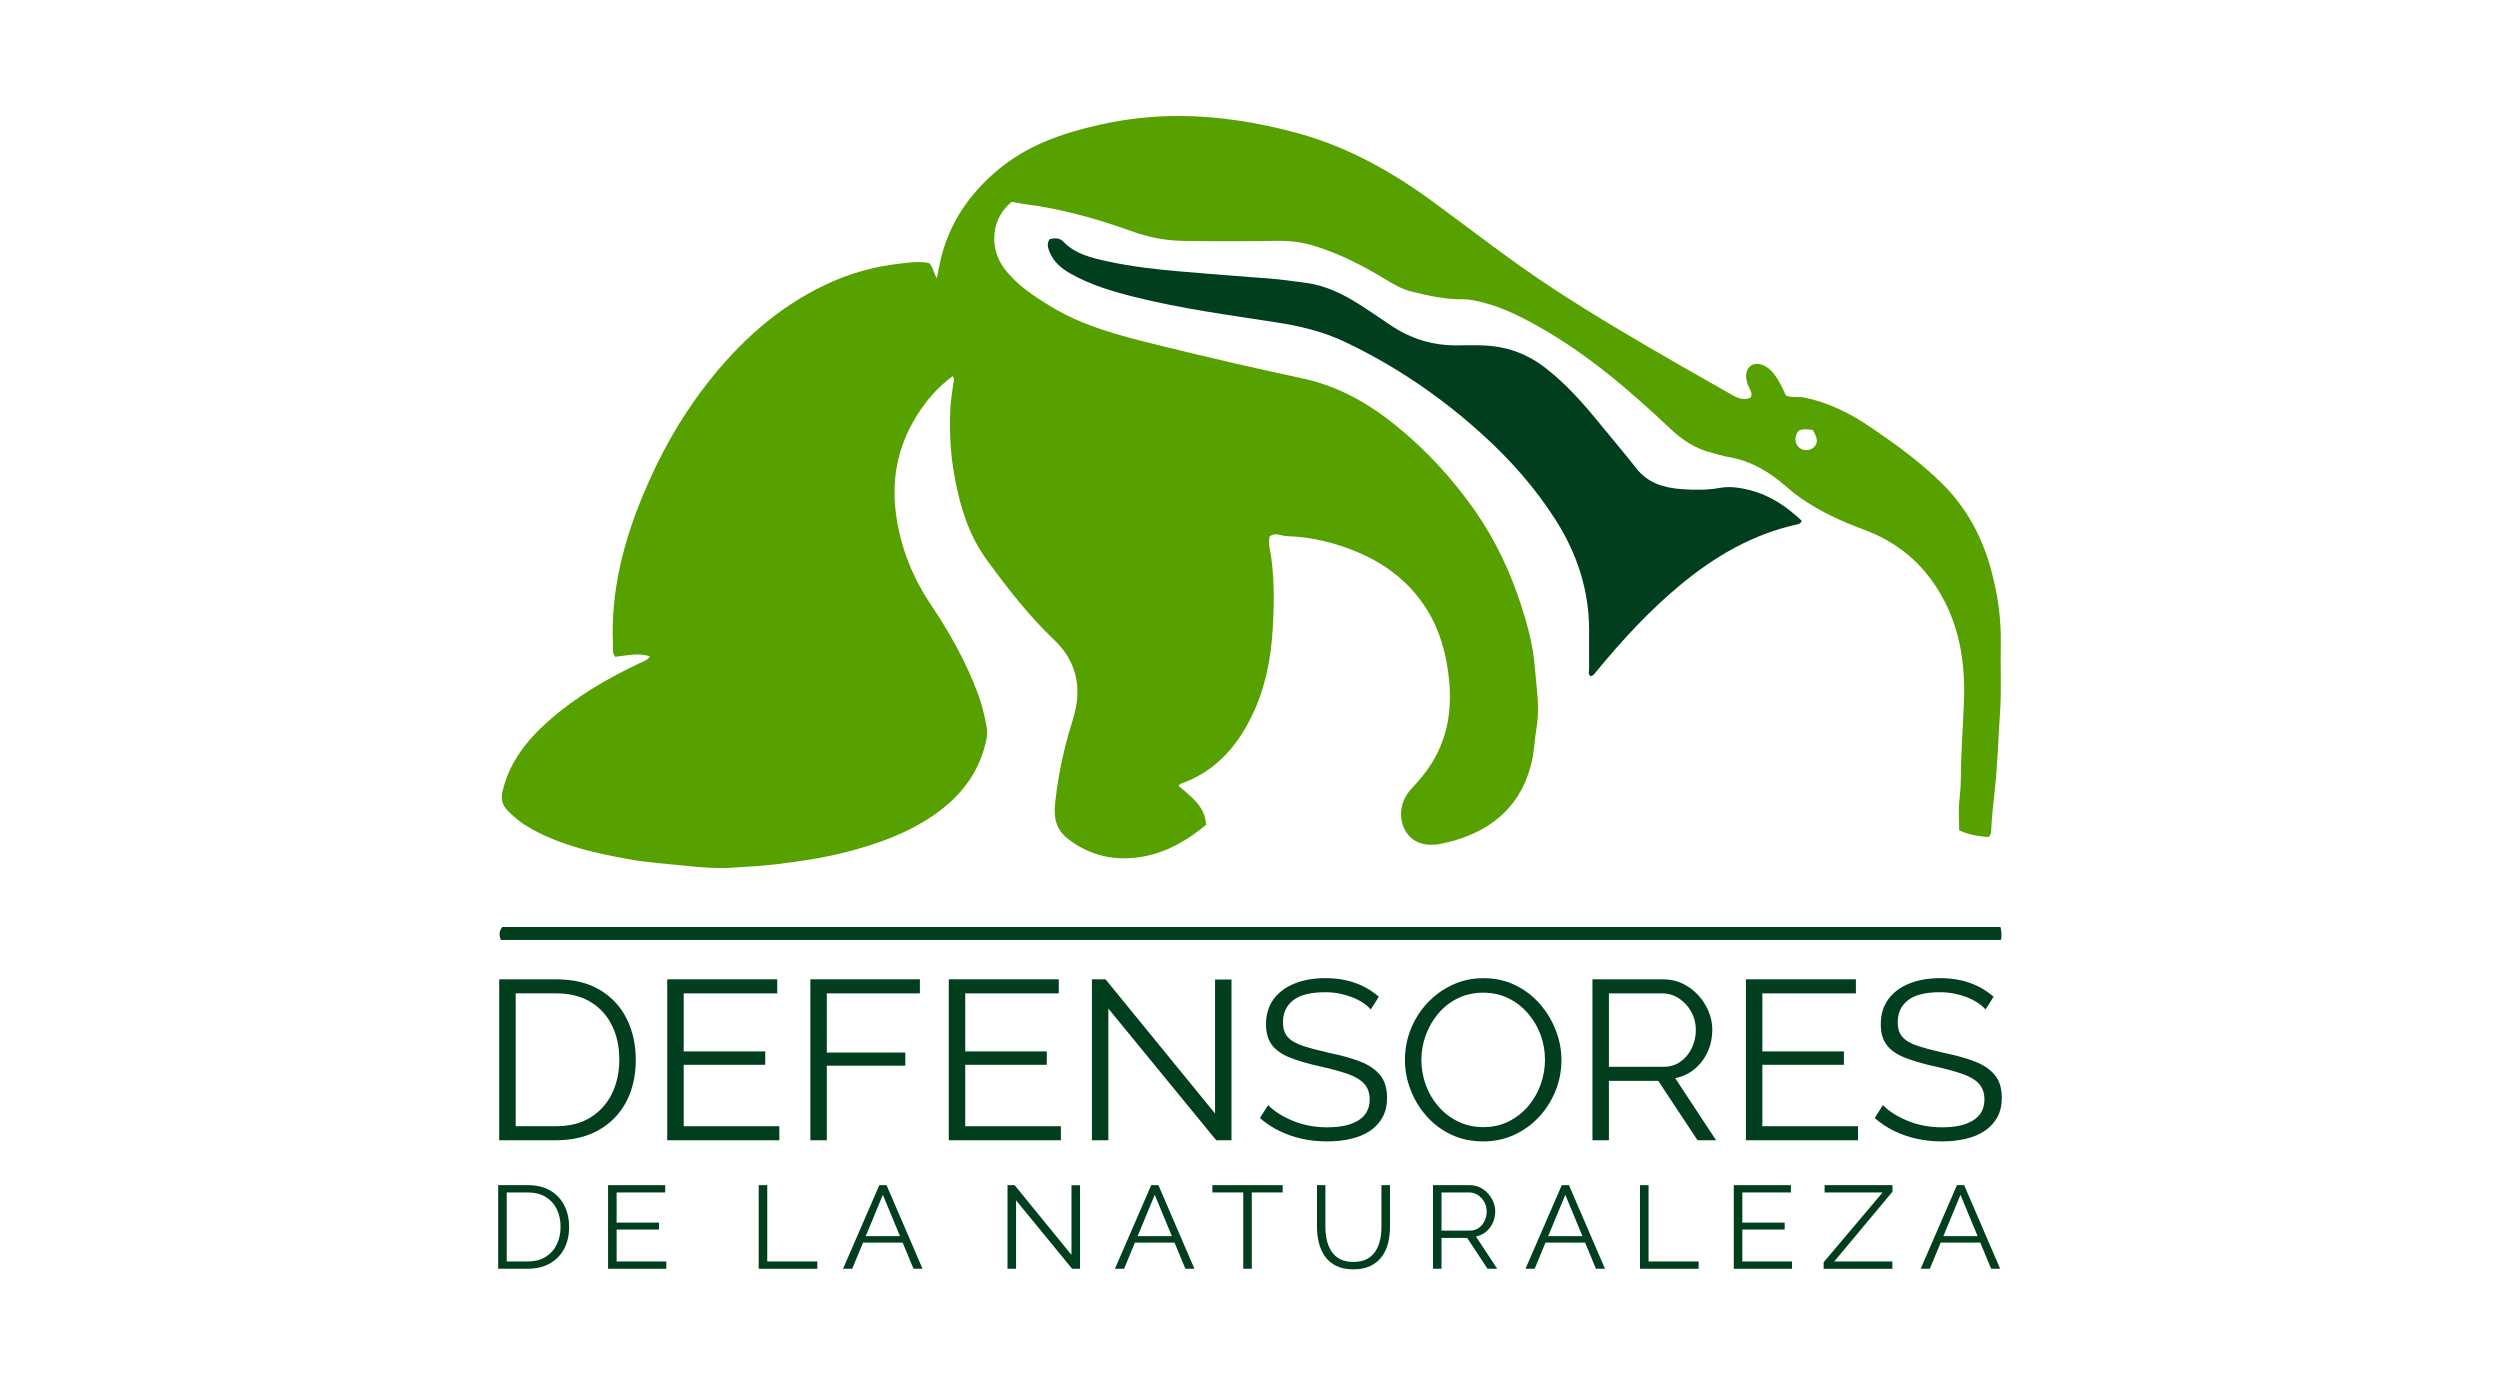 <svg xmlns="http://www.w3.org/2000/svg" width="2479" height="1374" viewBox="0 0 2479 1374" fill="none"><path d="M921.471 260.981C925.435 265.263 925.583 270.237 928.967 276.018C930.466 268.681 931.466 263.048 932.761 257.483C941.222 221.401 960.881 192.644 989.082 168.85C1018.5 144.034 1053.36 132.086 1089.92 123.829C1116.13 117.912 1142.86 114.868 1169.65 115.004C1209.62 115.209 1248.81 121.614 1287.44 132.245C1337.06 145.908 1380.66 170.508 1421.9 200.764C1461.16 229.567 1499.59 259.63 1540.34 286.331C1581.09 313.032 1623.18 337.609 1665.39 361.926C1683.01 372.068 1700.71 382.074 1718.4 392.102C1723.89 395.214 1729.57 397.009 1735.63 394.431C1738.28 390.512 1735.89 387.73 1734.45 384.629C1729.57 374.203 1730.7 365.73 1737.22 361.994C1742.8 358.791 1752.05 362.062 1758.27 369.785C1760.91 373.056 1763.16 376.679 1765.22 380.347C1767.28 384.004 1768.89 387.923 1770.96 392.25C1776.76 394.715 1783.44 392.977 1789.8 394.317C1813.53 399.326 1834.74 409.933 1854.49 423.335C1879.88 440.553 1904.82 458.566 1926.59 480.315C1950.46 504.154 1965.82 533.116 1974.53 565.621C1981.01 589.789 1984.57 614.321 1983.99 639.455C1983.49 661.33 1984.77 683.306 1983.31 705.101C1981.45 732.961 1980.71 760.911 1977.46 788.703C1976.22 799.299 1975.18 810.021 1974.6 820.731C1974.43 823.74 1974.9 826.955 1971.85 830.044C1962.21 829.317 1952.28 827.818 1942.72 823.286C1942.72 812.951 1941.88 802.934 1942.99 793.144C1943.82 785.875 1944.33 778.652 1944.36 771.394C1944.49 746.079 1946.55 720.831 1947.45 695.538C1948.88 655.958 1942.82 618.614 1921.57 584.508C1904.09 556.444 1879.72 536.898 1848.85 525.45C1826.46 517.147 1804.84 507.312 1785.21 493.638C1777.38 488.175 1770.43 481.474 1762.84 475.647C1748.69 464.801 1733.31 456.544 1715.43 453.466C1709.04 452.365 1702.79 450.377 1696.49 448.73C1680.93 444.676 1668.33 436.476 1656.45 425.255C1616.26 387.31 1574.39 351.284 1525.89 323.958C1505.46 312.441 1484.55 302.049 1461.13 297.847C1457.7 297.234 1454.33 296.734 1450.87 296.791C1433.45 297.098 1416.64 293.247 1399.88 289.159C1389.68 286.672 1380.83 281.288 1371.96 275.893C1350.93 263.116 1329.02 252.111 1305.52 244.524C1293.4 240.617 1281.09 238.687 1268.24 238.857C1236.75 239.266 1205.26 239.334 1173.78 238.902C1156.12 238.652 1138.99 235.359 1122.12 229.249C1087.14 216.585 1051.31 206.806 1014.27 202.07C1010.49 201.582 1006.77 200.775 1003.28 200.174C983.528 215.449 979.916 245.024 995.919 266.308C1008.01 282.39 1024.23 292.952 1040.95 303.276C1074.14 323.753 1111.36 333.021 1148.54 342.209C1196.12 353.964 1243.84 365.049 1291.78 375.271C1326.67 382.71 1356.95 399.848 1384.36 422.097C1414.31 446.402 1440.24 474.546 1462.4 506.176C1483.06 535.671 1498.02 567.87 1508.97 602.044C1515.18 621.42 1520.35 641.284 1521.9 661.409C1523.46 681.489 1527.14 701.626 1523.56 722.126C1521.66 732.972 1521.46 744.136 1518.96 755.028C1509.31 797.096 1482.13 821.787 1441.79 833.61C1437.76 834.791 1433.6 835.598 1429.49 836.506C1413.16 840.118 1400.11 835.45 1393.46 823.627C1386.13 810.589 1388.54 793.848 1399.56 782.172C1407.2 774.075 1414.28 765.613 1420.15 756.05C1437.28 728.145 1440.32 697.889 1435.96 666.27C1433.17 645.974 1427.68 626.474 1417.44 608.654C1401.37 580.703 1377.61 561.237 1348.36 548.437C1325.36 538.374 1301.23 532.4 1276.03 531.639C1270.5 531.469 1264.9 527.471 1258.99 531.855C1257.17 539.306 1259.81 546.87 1260.76 554.218C1263.72 577.217 1263.4 600.284 1262.07 623.18C1260.31 653.47 1254.48 683.227 1240.88 710.859C1225.76 741.57 1204.13 765.454 1170.93 777.107C1170.27 777.334 1169.78 778.072 1168.57 779.117C1180.82 789.873 1194.95 799.254 1195.97 817.778C1172.64 837.449 1146.78 850.408 1116.53 851.089C1095.47 851.555 1075.91 844.979 1058.82 831.657C1047.41 822.764 1044.78 811.077 1046.12 797.914C1048.53 774.268 1053.05 750.974 1059.49 728.077C1062.08 718.889 1065.34 709.951 1067.05 700.433C1071.75 674.357 1063.89 652.164 1045.38 634.583C1019.91 610.38 998.668 582.873 978.145 554.661C960.598 530.538 952.182 502.746 946.753 473.876C942.482 451.172 941.301 428.208 942.369 405.175C942.778 396.418 944.391 387.707 945.549 378.996C945.799 377.122 946.548 375.305 944.618 373.067C932.511 381.926 922.346 392.784 913.816 404.993C891.828 436.476 883.344 471.059 888.444 509.527C892.896 543.042 905.083 572.958 923.811 600.783C942.051 627.893 957.792 656.423 969.434 687.077C973.67 698.23 976.327 709.78 978.508 721.456C979.36 726.021 978.747 730.519 977.724 735.119C970.671 766.84 952.091 790.259 925.821 808.351C899.506 826.466 869.943 836.949 839.369 844.842C816.006 850.873 792.179 854.315 768.18 857.165C754.449 858.801 740.661 859.346 726.964 860.323C711.019 861.458 694.766 860.107 678.798 858.403C660.558 856.45 642.204 855.382 624.078 852.1C590.778 846.08 557.932 838.857 527.869 822.4C518.692 817.38 510.504 811.168 503.258 803.661C498.056 798.266 496.511 792.36 498.294 784.739C505.166 755.278 523.065 733.233 545.064 713.948C571.822 690.484 602.271 672.767 634.299 657.582C637.672 655.98 641.591 655.128 644.578 650.881C632.641 646.826 621.159 650.211 609.983 651.267C606.746 647.156 607.939 642.76 607.768 638.672C605.531 587.041 617.933 538.295 637.525 491.105C653.777 451.967 674.141 415.124 700.206 381.54C732.62 339.767 770.77 304.866 819.039 282.095C842.094 271.225 866.252 264.309 891.669 261.492C901.596 260.391 911.352 258.721 921.471 260.958V260.981ZM1797.54 426.311C1785.3 424.914 1782.95 425.754 1780.92 431.99C1779.32 436.896 1781.16 442.143 1785.42 444.812C1789.51 447.379 1795.76 446.641 1799 443.199C1802.79 439.167 1802.48 434.602 1797.55 426.311H1797.54Z" fill="#56A000"></path><path d="M1040.81 237.131C1045.89 235.995 1050.58 235.677 1054.16 239.414C1066.3 252.077 1082.52 255.746 1098.58 259.244C1122.13 264.366 1146.04 267.103 1170.09 269.147C1198.68 271.578 1227.27 273.929 1255.88 275.962C1269.21 276.916 1282.5 278.79 1295.75 280.618C1314.36 283.185 1330.89 291.226 1346.59 301.028C1357.64 307.933 1368.35 315.383 1379.17 322.664C1399.15 336.088 1421.06 342.721 1445.23 342.494C1459.37 342.357 1473.51 341.721 1487.66 344.367C1504.31 347.491 1518.93 354.385 1532.17 364.618C1552.34 380.2 1569.2 399.019 1585.21 418.724C1597.53 433.898 1610.34 448.685 1622.32 464.12C1633.99 479.146 1650.22 483.836 1667.75 485.04C1680.31 485.903 1692.99 486.085 1705.6 483.757C1715.52 481.928 1725.6 483.621 1735.22 486.04C1755.33 491.094 1771.83 502.519 1786.59 516.387C1785.38 519.76 1782.94 519.771 1780.71 520.271C1738.26 529.891 1701.78 550.925 1668.38 578.228C1636.45 604.338 1608.76 634.447 1582.67 666.191C1581.27 667.906 1580.03 670.018 1577.26 670.518C1574.43 668.769 1575.75 665.85 1575.74 663.465C1575.66 650.415 1575.78 637.366 1575.75 624.316C1575.66 584.849 1563.71 548.914 1542.76 515.853C1522.54 483.927 1497.7 455.999 1469.67 430.582C1428.71 393.454 1383.64 362.801 1333.73 339.064C1312.04 328.74 1289.18 323.299 1265.59 319.654C1218.39 312.374 1170.98 306.014 1124.56 294.361C1102.61 288.852 1080.94 282.402 1061.11 271.055C1052.27 266.001 1044.74 259.653 1040.82 249.874C1039.25 245.933 1037.68 241.98 1040.8 237.108L1040.81 237.131Z" fill="#003E1D"></path><path d="M1983.68 919.244C1984.8 923.643 1984.97 927.914 1984.17 932.055H496.647C494.852 927.387 494.625 923.503 498.134 919.244H1983.67H1983.68Z" fill="#003E1D"></path><path d="M495.035 1130.69V971.088H551.198C568.756 971.088 583.396 974.654 595.128 981.764C606.86 988.885 615.673 998.471 621.579 1010.53C627.485 1022.59 630.438 1035.97 630.438 1050.66C630.438 1066.84 627.213 1080.94 620.773 1092.92C614.322 1104.91 605.157 1114.2 593.277 1120.79C581.397 1127.39 567.37 1130.68 551.22 1130.68H495.058L495.035 1130.69ZM614.106 1050.66C614.106 1037.93 611.664 1026.6 606.769 1016.71C601.874 1006.82 594.765 999.061 585.451 993.439C576.127 987.817 564.713 985.012 551.198 985.012H511.356V1116.75H551.198C564.86 1116.75 576.366 1113.83 585.69 1107.98C595.014 1102.13 602.079 1094.24 606.894 1084.26C611.71 1074.3 614.118 1063.09 614.118 1050.66H614.106Z" fill="#003E1D"></path><path d="M772.803 1116.76V1130.69H661.648V971.088H770.702V985.023H677.958V1042.57H758.822V1055.84H677.958V1116.76H772.803Z" fill="#003E1D"></path><path d="M803.561 1130.69V971.088H912.149V985.023H819.87V1043.7H897.702V1056.73H819.87V1130.69H803.561Z" fill="#003E1D"></path><path d="M1051.97 1116.76V1130.69H940.812V971.088H1049.87V985.023H957.122V1042.57H1037.99V1055.84H957.122V1116.76H1051.97Z" fill="#003E1D"></path><path d="M1099.05 1000.08V1130.69H1082.74V971.088H1096.25L1204.84 1104.16V971.304H1221.15V1130.68H1206L1099.03 1000.07L1099.05 1000.08Z" fill="#003E1D"></path><path d="M1359.33 1000.98C1357 998.437 1354.28 996.143 1351.18 994.121C1348.07 992.099 1344.57 990.339 1340.69 988.84C1336.81 987.341 1332.65 986.137 1328.22 985.24C1323.79 984.342 1319.09 983.888 1314.13 983.888C1299.68 983.888 1289.08 986.546 1282.32 991.861C1275.56 997.176 1272.18 1004.39 1272.18 1013.52C1272.18 1019.81 1273.77 1024.74 1276.96 1028.33C1280.14 1031.92 1285.15 1034.84 1291.98 1037.09C1298.82 1039.33 1307.52 1041.65 1318.08 1044.05C1329.88 1046.44 1340.06 1049.28 1348.61 1052.58C1357.15 1055.87 1363.76 1060.32 1368.42 1065.93C1373.07 1071.54 1375.4 1079.14 1375.4 1088.72C1375.4 1096.05 1373.93 1102.41 1370.97 1107.8C1368.02 1113.18 1363.9 1117.68 1358.62 1121.27C1353.34 1124.86 1347.04 1127.51 1339.74 1129.23C1332.44 1130.95 1324.44 1131.81 1315.74 1131.81C1307.04 1131.81 1299 1130.94 1291.15 1129.22C1283.31 1127.49 1275.89 1124.95 1268.89 1121.57C1261.91 1118.2 1255.38 1113.9 1249.32 1108.65L1257.48 1095.84C1260.43 1098.84 1263.96 1101.65 1268.08 1104.27C1272.19 1106.89 1276.78 1109.25 1281.83 1111.34C1286.87 1113.44 1292.31 1115.05 1298.14 1116.18C1303.96 1117.3 1309.98 1117.86 1316.2 1117.86C1329.39 1117.86 1339.7 1115.54 1347.08 1110.91C1354.45 1106.28 1358.15 1099.39 1358.15 1090.27C1358.15 1083.69 1356.29 1078.42 1352.56 1074.45C1348.84 1070.49 1343.24 1067.23 1335.79 1064.68C1328.34 1062.14 1319.16 1059.66 1308.29 1057.27C1296.8 1054.72 1287.09 1051.88 1279.16 1048.74C1271.23 1045.6 1265.29 1041.45 1261.33 1036.28C1257.37 1031.11 1255.39 1024.27 1255.39 1015.73C1255.39 1005.85 1257.91 997.517 1262.96 990.702C1268.01 983.899 1274.97 978.732 1283.82 975.211C1292.68 971.69 1302.85 969.93 1314.35 969.93C1321.65 969.93 1328.44 970.645 1334.73 972.065C1341.02 973.485 1346.85 975.552 1352.21 978.243C1357.57 980.946 1362.58 984.308 1367.24 988.363L1359.31 1000.95L1359.33 1000.98Z" fill="#003E1D"></path><path d="M1470.72 1131.82C1459.06 1131.82 1448.5 1129.57 1439.03 1125.07C1429.56 1120.58 1421.39 1114.48 1414.56 1106.75C1407.73 1099.04 1402.45 1090.34 1398.72 1080.68C1395 1071.01 1393.13 1061.09 1393.13 1050.89C1393.13 1040.69 1395.07 1030.09 1398.96 1020.43C1402.84 1010.76 1408.32 1002.14 1415.38 994.576C1422.45 987.012 1430.73 981.016 1440.2 976.598C1449.67 972.179 1459.93 969.965 1470.95 969.965C1482.61 969.965 1493.17 972.293 1502.65 976.938C1512.12 981.583 1520.24 987.807 1527 995.599C1533.76 1003.39 1539.01 1012.09 1542.73 1021.68C1546.46 1031.27 1548.32 1041.08 1548.32 1051.12C1548.32 1061.77 1546.38 1071.92 1542.49 1081.59C1538.61 1091.25 1533.17 1099.87 1526.18 1107.43C1519.2 1115 1510.95 1120.96 1501.48 1125.31C1492 1129.66 1481.75 1131.83 1470.73 1131.83L1470.72 1131.82ZM1409.43 1050.89C1409.43 1059.57 1410.91 1067.93 1413.86 1075.95C1416.81 1083.97 1421 1091.09 1426.44 1097.3C1431.88 1103.53 1438.37 1108.47 1445.9 1112.14C1453.43 1115.81 1461.71 1117.65 1470.72 1117.65C1480.19 1117.65 1488.69 1115.74 1496.24 1111.91C1503.77 1108.08 1510.22 1102.99 1515.58 1096.62C1520.94 1090.25 1525.01 1083.1 1527.81 1075.16C1530.6 1067.22 1532 1059.12 1532 1050.87C1532 1042.19 1530.52 1033.87 1527.57 1025.92C1524.62 1017.98 1520.38 1010.86 1514.87 1004.57C1509.35 998.279 1502.87 993.327 1495.42 989.738C1487.97 986.138 1479.72 984.343 1470.72 984.343C1461.71 984.343 1452.96 986.217 1445.43 989.965C1437.89 993.713 1431.45 998.767 1426.09 1005.14C1420.73 1011.51 1416.62 1018.67 1413.75 1026.6C1410.87 1034.55 1409.43 1042.64 1409.43 1050.89Z" fill="#003E1D"></path><path d="M1579.08 1130.69V971.088H1648.98C1656.13 971.088 1662.65 972.519 1668.56 975.358C1674.47 978.209 1679.63 982.071 1684.05 986.931C1688.48 991.804 1691.89 997.199 1694.31 1003.12C1696.72 1009.03 1697.92 1015.06 1697.92 1021.21C1697.92 1028.85 1696.41 1036.04 1693.38 1042.79C1690.35 1049.53 1686.08 1055.22 1680.57 1059.87C1675.05 1064.51 1668.57 1067.59 1661.11 1069.09L1701.66 1130.68H1683.25L1644.34 1071.78H1595.4V1130.68H1579.09L1579.08 1130.69ZM1595.39 1057.86H1649.45C1655.98 1057.86 1661.65 1056.13 1666.46 1052.69C1671.28 1049.25 1675 1044.71 1677.65 1039.1C1680.28 1033.47 1681.61 1027.52 1681.61 1021.22C1681.61 1014.92 1680.1 1008.82 1677.07 1003.34C1674.04 997.869 1669.99 993.451 1664.95 990.077C1659.9 986.704 1654.26 985.023 1648.06 985.023H1595.4V1057.86H1595.39Z" fill="#003E1D"></path><path d="M1842.4 1116.76V1130.69H1731.24V971.088H1840.3V985.023H1747.55V1042.57H1828.42V1055.84H1747.55V1116.76H1842.4Z" fill="#003E1D"></path><path d="M1968.93 1000.98C1966.6 998.437 1963.88 996.143 1960.77 994.121C1957.66 992.099 1954.16 990.339 1950.29 988.84C1946.41 987.341 1942.25 986.137 1937.82 985.24C1933.39 984.342 1928.69 983.888 1923.73 983.888C1909.28 983.888 1898.67 986.546 1891.92 991.861C1885.16 997.176 1881.77 1004.39 1881.77 1013.52C1881.77 1019.81 1883.36 1024.74 1886.55 1028.33C1889.73 1031.92 1894.74 1034.84 1901.58 1037.09C1908.42 1039.33 1917.12 1041.65 1927.68 1044.05C1939.48 1046.44 1949.66 1049.28 1958.21 1052.58C1966.75 1055.87 1973.36 1060.32 1978.02 1065.93C1982.67 1071.54 1985 1079.14 1985 1088.72C1985 1096.05 1983.52 1102.41 1980.57 1107.8C1977.62 1113.18 1973.5 1117.68 1968.21 1121.27C1962.93 1124.86 1956.64 1127.51 1949.34 1129.23C1942.04 1130.95 1934.04 1131.81 1925.34 1131.81C1916.64 1131.81 1908.6 1130.94 1900.75 1129.22C1892.9 1127.49 1885.49 1124.95 1878.49 1121.57C1871.51 1118.2 1864.98 1113.9 1858.92 1108.65L1867.08 1095.84C1870.03 1098.84 1873.56 1101.65 1877.67 1104.27C1881.78 1106.89 1886.37 1109.25 1891.43 1111.34C1896.47 1113.44 1901.91 1115.05 1907.74 1116.18C1913.56 1117.3 1919.58 1117.86 1925.79 1117.86C1938.99 1117.86 1949.29 1115.54 1956.67 1110.91C1964.05 1106.28 1967.75 1099.39 1967.75 1090.27C1967.75 1083.69 1965.89 1078.42 1962.16 1074.45C1958.44 1070.49 1952.84 1067.23 1945.39 1064.68C1937.94 1062.14 1928.76 1059.66 1917.89 1057.27C1906.4 1054.72 1896.69 1051.88 1888.76 1048.74C1880.83 1045.6 1874.89 1041.45 1870.93 1036.28C1866.96 1031.11 1864.99 1024.27 1864.99 1015.73C1864.99 1005.85 1867.51 997.517 1872.56 990.702C1877.6 983.899 1884.57 978.732 1893.41 975.211C1902.27 971.69 1912.45 969.93 1923.94 969.93C1931.25 969.93 1938.04 970.645 1944.33 972.065C1950.62 973.485 1956.45 975.552 1961.81 978.243C1967.17 980.946 1972.18 984.308 1976.83 988.363L1968.91 1000.95L1968.93 1000.98Z" fill="#003E1D"></path><path d="M494 1258.1V1175.19H523.177C532.297 1175.19 539.907 1177.04 545.994 1180.74C552.082 1184.44 556.67 1189.41 559.737 1195.68C562.803 1201.95 564.336 1208.9 564.336 1216.52C564.336 1224.93 562.655 1232.25 559.316 1238.48C555.966 1244.71 551.207 1249.53 545.029 1252.96C538.862 1256.39 531.57 1258.09 523.177 1258.09H494V1258.1ZM555.864 1216.53C555.864 1209.91 554.592 1204.04 552.048 1198.9C549.504 1193.76 545.812 1189.73 540.974 1186.81C536.136 1183.89 530.196 1182.43 523.177 1182.43H502.473V1250.86H523.177C530.276 1250.86 536.25 1249.33 541.099 1246.3C545.937 1243.27 549.617 1239.16 552.116 1233.98C554.614 1228.8 555.864 1222.99 555.864 1216.52V1216.53Z" fill="#003E1D"></path><path d="M660.704 1250.87V1258.11H602.963V1175.2H659.614V1182.44H611.436V1212.33H653.447V1219.22H611.436V1250.87H660.704Z" fill="#003E1D"></path><path d="M752.336 1258.1V1175.19H760.809V1250.87H810.44V1258.11H752.336V1258.1Z" fill="#003E1D"></path><path d="M871.94 1175.19H879.084L914.791 1258.1H905.83L895.086 1232.17H855.801L845.057 1258.1H835.982L871.94 1175.19ZM892.429 1225.76L875.449 1184.77L858.47 1225.76H892.429Z" fill="#003E1D"></path><path d="M1007.53 1190.25V1258.1H999.053V1175.19H1006.07L1062.48 1244.33V1175.31H1070.96V1258.1H1063.09L1007.53 1190.25Z" fill="#003E1D"></path><path d="M1141.53 1175.19H1148.68L1184.38 1258.1H1175.42L1164.68 1232.17H1125.39L1114.65 1258.1H1105.57L1141.53 1175.19ZM1162.03 1225.76L1145.05 1184.77L1128.07 1225.76H1162.03Z" fill="#003E1D"></path><path d="M1271.91 1182.43H1241.28V1258.1H1232.81V1182.43H1202.18V1175.19H1271.91V1182.43Z" fill="#003E1D"></path><path d="M1342.13 1258.69C1335.35 1258.69 1329.62 1257.52 1324.93 1255.18C1320.25 1252.84 1316.54 1249.72 1313.79 1245.78C1311.04 1241.85 1309.05 1237.39 1307.79 1232.41C1306.54 1227.43 1305.92 1222.29 1305.92 1217V1175.19H1314.27V1217C1314.27 1221.28 1314.73 1225.48 1315.66 1229.61C1316.59 1233.73 1318.1 1237.43 1320.21 1240.7C1322.31 1243.97 1325.12 1246.56 1328.68 1248.47C1332.23 1250.38 1336.66 1251.33 1341.99 1251.33C1347.32 1251.33 1352.02 1250.35 1355.61 1248.36C1359.2 1246.37 1362.02 1243.75 1364.08 1240.48C1366.13 1237.2 1367.61 1233.52 1368.5 1229.44C1369.38 1225.35 1369.83 1221.2 1369.83 1217V1175.19H1378.3V1217C1378.3 1222.53 1377.65 1227.82 1376.37 1232.88C1375.07 1237.94 1372.99 1242.37 1370.13 1246.19C1367.27 1250 1363.53 1253.04 1358.93 1255.3C1354.33 1257.56 1348.72 1258.68 1342.1 1258.68L1342.13 1258.69Z" fill="#003E1D"></path><path d="M1420.94 1258.1V1175.19H1457.26C1460.97 1175.19 1464.35 1175.93 1467.42 1177.41C1470.49 1178.88 1473.17 1180.89 1475.47 1183.43C1477.78 1185.96 1479.55 1188.77 1480.8 1191.83C1482.05 1194.91 1482.67 1198.04 1482.67 1201.24C1482.67 1205.21 1481.89 1208.95 1480.31 1212.45C1478.74 1215.94 1476.52 1218.91 1473.66 1221.32C1470.79 1223.73 1467.42 1225.32 1463.55 1226.11L1484.61 1258.1H1475.04L1454.83 1227.51H1429.41V1258.1H1420.94ZM1429.41 1220.27H1457.5C1460.88 1220.27 1463.83 1219.37 1466.33 1217.58C1468.83 1215.78 1470.77 1213.43 1472.15 1210.51C1473.52 1207.6 1474.2 1204.5 1474.2 1201.24C1474.2 1197.98 1473.42 1194.8 1471.84 1191.96C1470.26 1189.12 1468.16 1186.82 1465.55 1185.06C1462.92 1183.31 1459.99 1182.44 1456.77 1182.44H1429.41V1220.28V1220.27Z" fill="#003E1D"></path><path d="M1548.65 1175.19H1555.79L1591.5 1258.1H1582.54L1571.8 1232.17H1532.51L1521.77 1258.1H1512.69L1548.65 1175.19ZM1569.14 1225.76L1552.16 1184.77L1535.18 1225.76H1569.14Z" fill="#003E1D"></path><path d="M1626.24 1258.1V1175.19H1634.71V1250.87H1684.35V1258.11H1626.24V1258.1Z" fill="#003E1D"></path><path d="M1776.95 1250.87V1258.11H1719.21V1175.2H1775.86V1182.44H1727.69V1212.33H1769.7V1219.22H1727.69V1250.87H1776.95Z" fill="#003E1D"></path><path d="M1808.31 1251.68L1866.78 1182.44H1809.28V1175.2H1876.58V1181.63L1818.84 1250.88H1876.47V1258.12H1808.31V1251.7V1251.68Z" fill="#003E1D"></path><path d="M1940.51 1175.19H1947.66L1983.36 1258.1H1974.4L1963.66 1232.17H1924.37L1913.63 1258.1H1904.55L1940.51 1175.19ZM1961 1225.76L1944.02 1184.77L1927.04 1225.76H1961Z" fill="#003E1D"></path></svg>